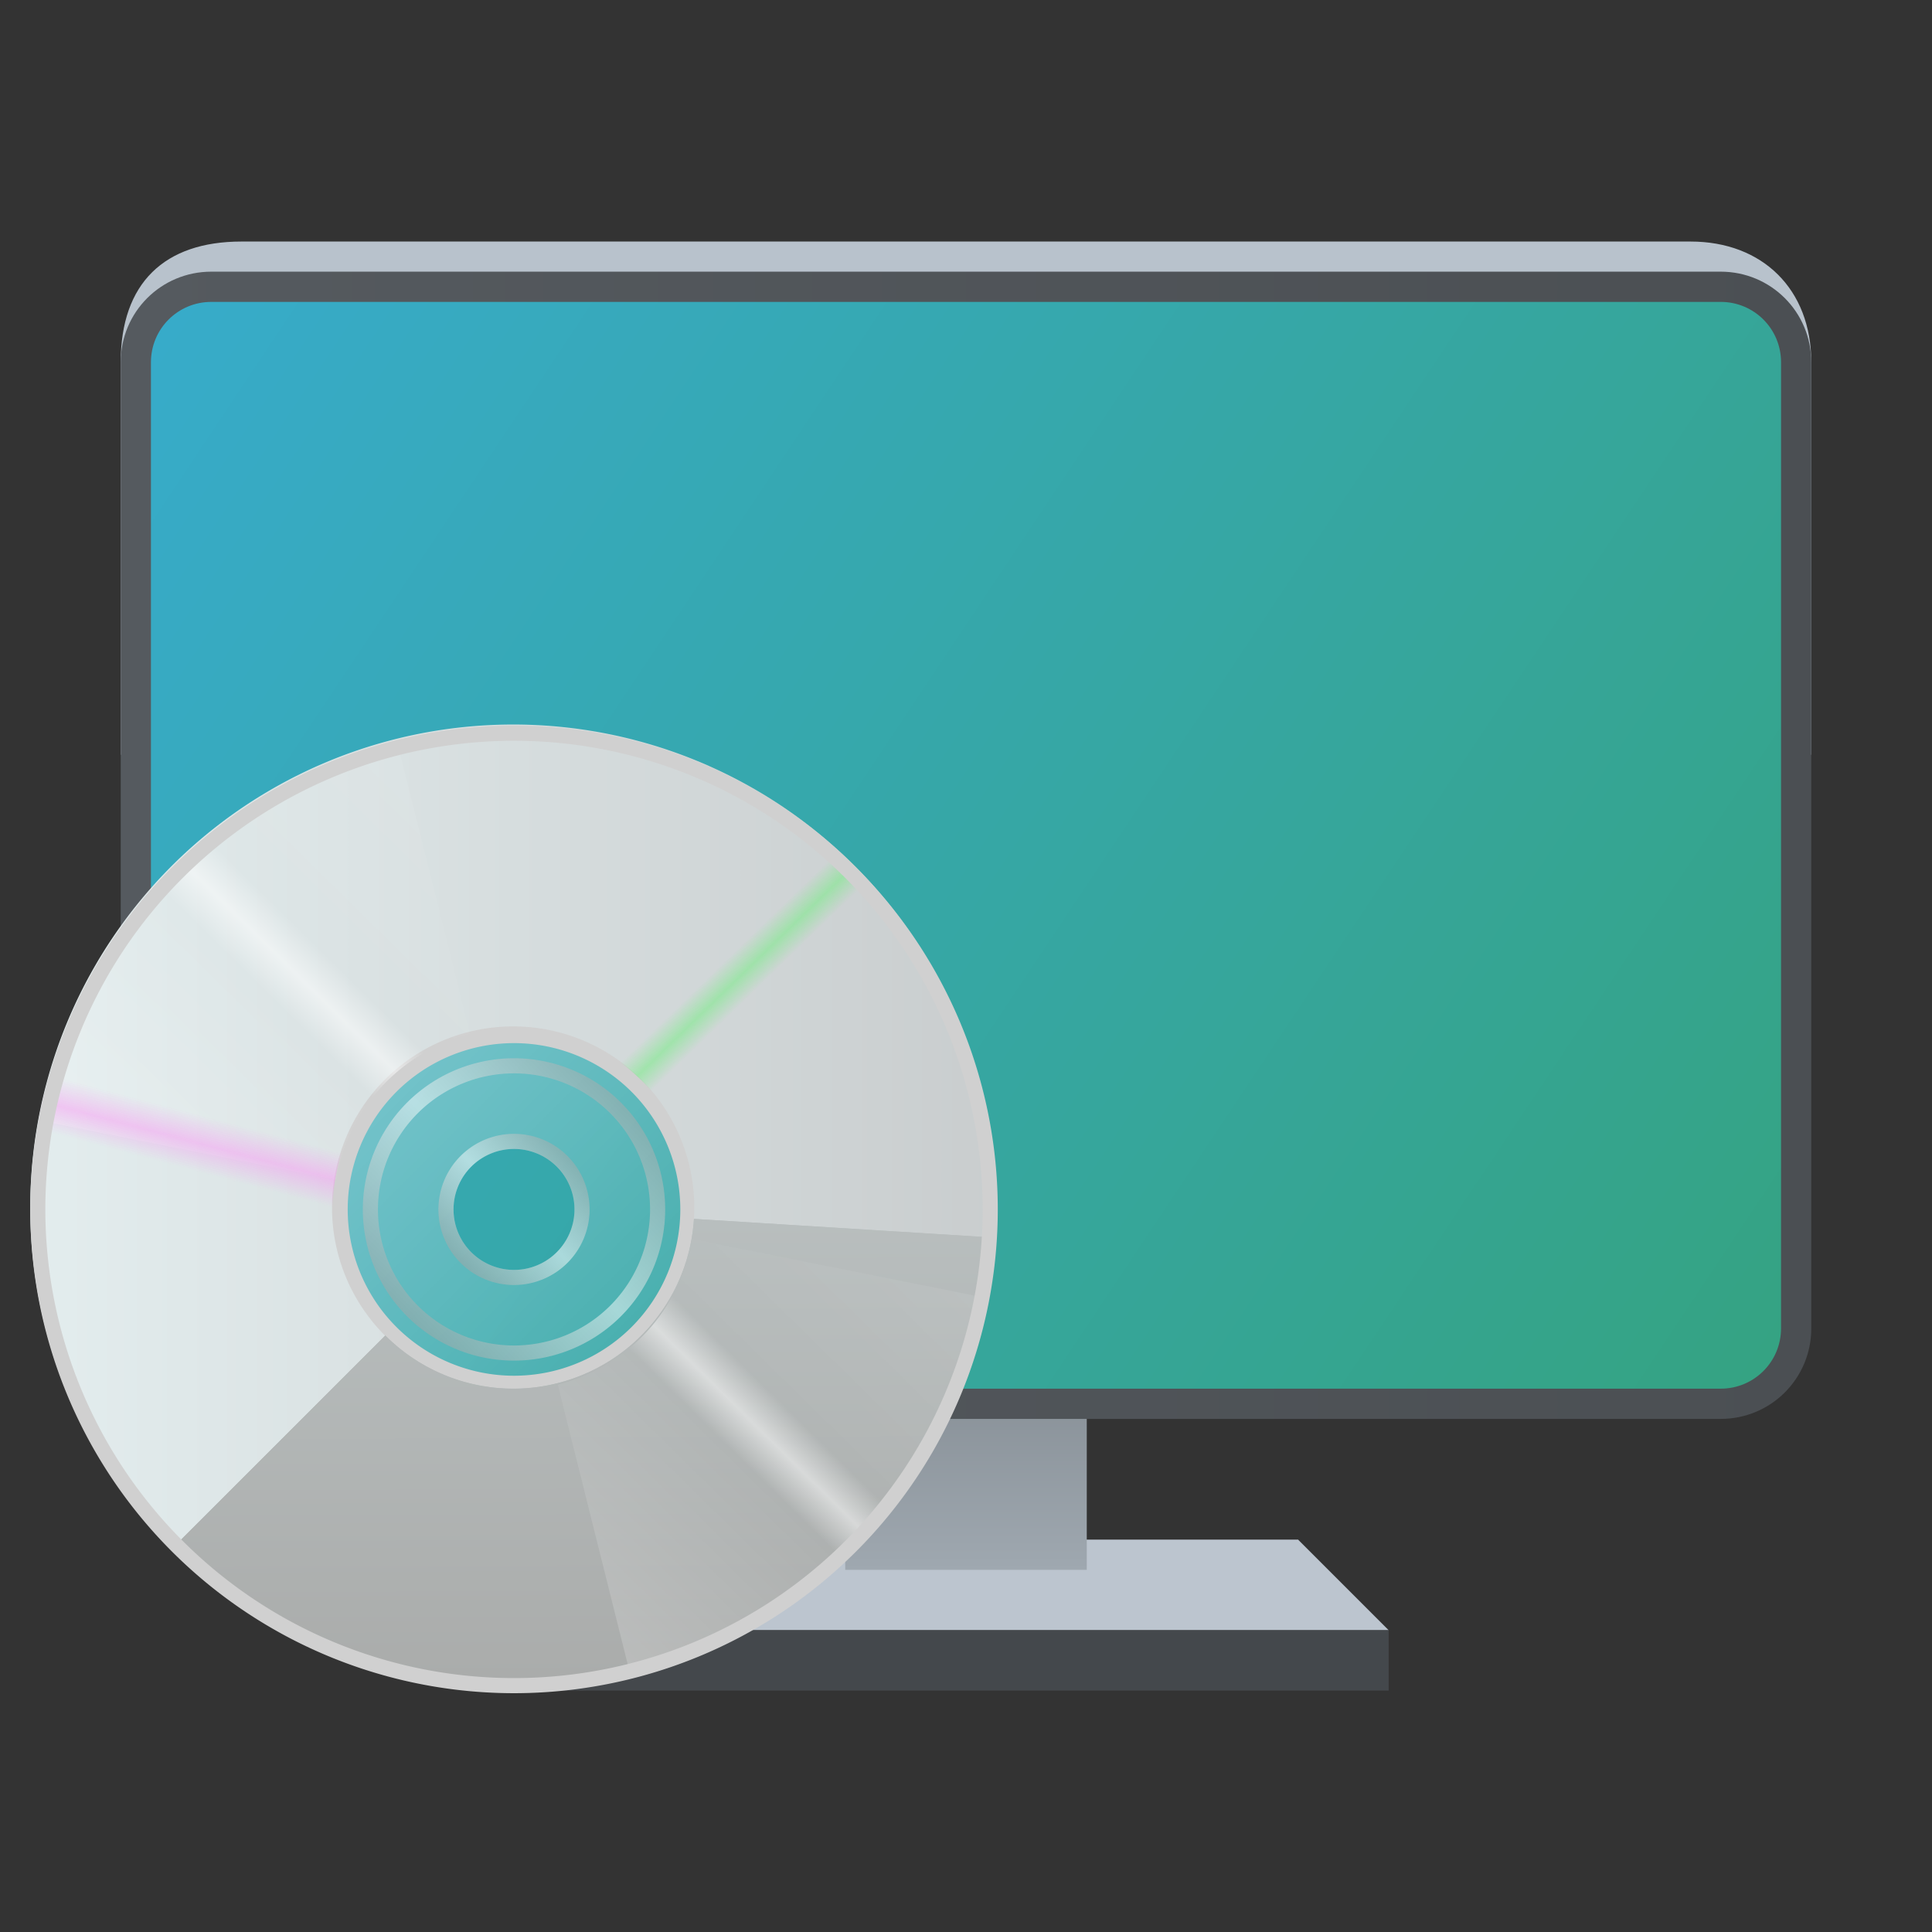 <?xml version="1.0" encoding="UTF-8" standalone="no"?>
<!-- Created with Inkscape (http://www.inkscape.org/) -->

<svg
   width="64"
   height="64"
   viewBox="0 0 16.933 16.933"
   version="1.1"
   id="svg5"
   inkscape:version="1.1.1 (3bf5ae0d25, 2021-09-20, custom)"
   sodipodi:docname="ubiquity-kde.svg"
   xmlns:inkscape="http://www.inkscape.org/namespaces/inkscape"
   xmlns:sodipodi="http://sodipodi.sourceforge.net/DTD/sodipodi-0.dtd"
   xmlns:xlink="http://www.w3.org/1999/xlink"
   xmlns="http://www.w3.org/2000/svg"
   xmlns:svg="http://www.w3.org/2000/svg">
  <rect x="0" y="0" width="16.933" height="16.933" fill="#333333" stroke="none"/>
  <sodipodi:namedview
     id="namedview7"
     pagecolor="#ffffff"
     bordercolor="#666666"
     borderopacity="1.0"
     inkscape:pageshadow="2"
     inkscape:pageopacity="0.0"
     inkscape:pagecheckerboard="0"
     inkscape:document-units="px"
     showgrid="false"
     units="px"
     inkscape:zoom="8"
     inkscape:cx="25.625"
     inkscape:cy="44.5625"
     inkscape:window-width="1920"
     inkscape:window-height="996"
     inkscape:window-x="0"
     inkscape:window-y="0"
     inkscape:window-maximized="1"
     inkscape:current-layer="svg5"
     showguides="true" />
  <defs
     id="defs2">
    <linearGradient
       inkscape:collect="always"
       id="linearGradient16450">
      <stop
         style="stop-color:#6fef7e;stop-opacity:0"
         offset="0"
         id="stop16446" />
      <stop
         style="stop-color:#6fef7e;stop-opacity:0"
         offset="0.448"
         id="stop17132" />
      <stop
         style="stop-color:#6fef7e;stop-opacity:1"
         offset="0.5"
         id="stop16680" />
      <stop
         style="stop-color:#6fef7e;stop-opacity:0"
         offset="0.55"
         id="stop16938" />
      <stop
         style="stop-color:#6fef7e;stop-opacity:0;"
         offset="1"
         id="stop16448" />
    </linearGradient>
    <linearGradient
       inkscape:collect="always"
       id="linearGradient11941">
      <stop
         style="stop-color:#f89af4;stop-opacity:0"
         offset="0"
         id="stop11937" />
      <stop
         style="stop-color:#f89af4;stop-opacity:0"
         offset="0.4"
         id="stop12523" />
      <stop
         style="stop-color:#f89af4;stop-opacity:1"
         offset="0.5"
         id="stop12201" />
      <stop
         style="stop-color:#f89af4;stop-opacity:0"
         offset="0.6"
         id="stop12781" />
      <stop
         style="stop-color:#f89af4;stop-opacity:0;"
         offset="1"
         id="stop11939" />
    </linearGradient>
    <linearGradient
       inkscape:collect="always"
       id="linearGradient7820">
      <stop
         style="stop-color:#858585;stop-opacity:1"
         offset="0"
         id="stop7816" />
      <stop
         style="stop-color:#ffffff;stop-opacity:1"
         offset="0.5"
         id="stop8592" />
      <stop
         style="stop-color:#868686;stop-opacity:1"
         offset="1"
         id="stop7818" />
    </linearGradient>
    <linearGradient
       inkscape:collect="always"
       id="linearGradient6804">
      <stop
         style="stop-color:#ffffff;stop-opacity:1;"
         offset="0"
         id="stop6800" />
      <stop
         style="stop-color:#ffffff;stop-opacity:0;"
         offset="1"
         id="stop6802" />
    </linearGradient>
    <linearGradient
       inkscape:collect="always"
       id="linearGradient2496">
      <stop
         style="stop-color:#ffffff;stop-opacity:0.5"
         offset="0"
         id="stop2492" />
      <stop
         style="stop-color:#ffffff;stop-opacity:0"
         offset="0.45"
         id="stop3080" />
      <stop
         style="stop-color:#ffffff;stop-opacity:1"
         offset="0.5"
         id="stop2756" />
      <stop
         style="stop-color:#ffffff;stop-opacity:0"
         offset="0.55"
         id="stop3014" />
      <stop
         style="stop-color:#ffffff;stop-opacity:0.2"
         offset="1"
         id="stop2494" />
    </linearGradient>
    <linearGradient
       inkscape:collect="always"
       id="linearGradient2986">
      <stop
         style="stop-color:#818990;stop-opacity:1;"
         offset="0"
         id="stop2982" />
      <stop
         style="stop-color:#9fa8b0;stop-opacity:1"
         offset="1"
         id="stop2984" />
    </linearGradient>
    <linearGradient
       inkscape:collect="always"
       id="linearGradient2301">
      <stop
         style="stop-color:#37abca;stop-opacity:1"
         offset="0"
         id="stop2297" />
      <stop
         style="stop-color:#35a382;stop-opacity:1"
         offset="1"
         id="stop2299" />
    </linearGradient>
    <linearGradient
       inkscape:collect="always"
       id="linearGradient1116">
      <stop
         style="stop-color:#555a5f;stop-opacity:1;"
         offset="0"
         id="stop1112" />
      <stop
         style="stop-color:#4b4f53;stop-opacity:1"
         offset="1"
         id="stop1114" />
    </linearGradient>
    <linearGradient
       inkscape:collect="always"
       xlink:href="#linearGradient1116"
       id="linearGradient1118"
       x1="1.058"
       y1="7.276"
       x2="15.875"
       y2="7.276"
       gradientUnits="userSpaceOnUse"
       gradientTransform="matrix(1,0,0,0.974,0,0.319)" />
    <linearGradient
       inkscape:collect="always"
       xlink:href="#linearGradient2301"
       id="linearGradient2303"
       x1="1.323"
       y1="2.646"
       x2="15.61"
       y2="12.171"
       gradientUnits="userSpaceOnUse" />
    <linearGradient
       inkscape:collect="always"
       xlink:href="#linearGradient2986"
       id="linearGradient2988"
       x1="0.093"
       y1="10.202"
       x2="0.093"
       y2="13.471"
       gradientUnits="userSpaceOnUse"
       gradientTransform="matrix(0.626,0,0,0.648,9.467,5.035)" />
    <linearGradient
       inkscape:collect="always"
       xlink:href="#linearGradient162116"
       id="linearGradient162118"
       x1="96.408"
       y1="238.007"
       x2="127.776"
       y2="238.007"
       gradientUnits="userSpaceOnUse"
       gradientTransform="matrix(0.27,0,0,0.26,-25.758,-51.402)" />
    <linearGradient
       inkscape:collect="always"
       id="linearGradient162116">
      <stop
         style="stop-color:#e3edee;stop-opacity:1;"
         offset="0"
         id="stop162112" />
      <stop
         style="stop-color:#c9cdce;stop-opacity:1"
         offset="1"
         id="stop162114" />
    </linearGradient>
    <linearGradient
       inkscape:collect="always"
       xlink:href="#linearGradient219586"
       id="linearGradient219588"
       x1="112.092"
       y1="238.007"
       x2="112.173"
       y2="254.339"
       gradientUnits="userSpaceOnUse"
       gradientTransform="matrix(0.27,0,0,0.26,-25.758,-51.402)" />
    <linearGradient
       inkscape:collect="always"
       id="linearGradient219586">
      <stop
         style="stop-color:#b9bfbf;stop-opacity:1;"
         offset="0"
         id="stop219582" />
      <stop
         style="stop-color:#aaacab;stop-opacity:1"
         offset="1"
         id="stop219584" />
    </linearGradient>
    <linearGradient
       inkscape:collect="always"
       xlink:href="#linearGradient219586"
       id="linearGradient1701"
       gradientUnits="userSpaceOnUse"
       gradientTransform="matrix(0.27,0,0,0.26,-25.758,-51.402)"
       x1="112.092"
       y1="238.007"
       x2="112.173"
       y2="254.339" />
    <linearGradient
       inkscape:collect="always"
       xlink:href="#linearGradient2496"
       id="linearGradient2498"
       x1="16.424"
       y1="54.635"
       x2="32.332"
       y2="38.453"
       gradientUnits="userSpaceOnUse" />
    <linearGradient
       inkscape:collect="always"
       xlink:href="#linearGradient6804"
       id="linearGradient6808"
       x1="2.381"
       y1="8.467"
       x2="6.615"
       y2="12.7"
       gradientUnits="userSpaceOnUse"
       gradientTransform="scale(3.78)" />
    <linearGradient
       inkscape:collect="always"
       xlink:href="#linearGradient7820"
       id="linearGradient7822"
       x1="14.532"
       y1="42.394"
       x2="19.54"
       y2="37.501"
       gradientUnits="userSpaceOnUse" />
    <linearGradient
       inkscape:collect="always"
       xlink:href="#linearGradient7820"
       id="linearGradient10226"
       gradientUnits="userSpaceOnUse"
       x1="14.532"
       y1="42.394"
       x2="19.54"
       y2="37.501"
       gradientTransform="matrix(2,0,0,2,-17,-40)" />
    <linearGradient
       inkscape:collect="always"
       xlink:href="#linearGradient11941"
       id="linearGradient11943"
       x1="5.108"
       y1="42.192"
       x2="7.469"
       y2="33.28"
       gradientUnits="userSpaceOnUse" />
    <linearGradient
       inkscape:collect="always"
       xlink:href="#linearGradient16450"
       id="linearGradient16452"
       x1="17.605"
       y1="29.41"
       x2="27.151"
       y2="39.244"
       gradientUnits="userSpaceOnUse" />
  </defs>
  <path
     id="rect958"
     style="fill:#bcc5cf;stroke-width:1.323;stroke-linecap:round;stroke-linejoin:round"
     d="m 5.556,13.494 h 5.821 l 0.794,0.794 H 4.762 Z"
     sodipodi:nodetypes="ccccc" />
  <rect
     style="fill:url(#linearGradient2988);fill-opacity:1;stroke-width:0.842;stroke-linecap:round;stroke-linejoin:round"
     id="rect2848"
     width="2.117"
     height="2.117"
     x="7.408"
     y="11.642" />
  <path
     id="rect1418"
     style="fill:#b8c2cc;stroke-width:1.323;stroke-linecap:round;stroke-linejoin:round"
     d="M 2.117,2.117 H 14.817 c 0.631,0 1.058,0.419 1.058,1.058 V 6.615 H 1.058 V 3.175 c 0,-0.694 0.383,-1.058 1.058,-1.058 z"
     sodipodi:nodetypes="sssccss" />
  <path
     id="rect846"
     style="fill:url(#linearGradient1118);stroke-width:1.306;stroke-linecap:round;stroke-linejoin:round"
     d="M 1.852,2.381 H 15.081 c 0.44,0 0.794,0.354 0.794,0.794 v 8.467 c 0,0.44 -0.354,0.794 -0.794,0.794 H 1.852 c -0.44,0 -0.794,-0.354 -0.794,-0.794 V 3.175 c 0,-0.44 0.354,-0.794 0.794,-0.794 z" />
  <rect
     style="fill:#44484c;fill-opacity:1;stroke-width:1.323;stroke-linecap:round;stroke-linejoin:round"
     id="rect1839"
     width="7.408"
     height="0.529"
     x="4.763"
     y="14.288" />
  <path
     id="rect2053"
     style="fill:url(#linearGradient2303);stroke-width:1.323;stroke-linecap:round;stroke-linejoin:round"
     d="M 1.852,2.646 H 15.081 c 0.293,0 0.529,0.236 0.529,0.529 v 8.467 c 0,0.293 -0.236,0.529 -0.529,0.529 H 1.852 c -0.293,0 -0.529,-0.236 -0.529,-0.529 V 3.175 c 0,-0.293 0.236,-0.529 0.529,-0.529 z" />
  <path
     id="path6272"
     style="opacity:0.4;fill:url(#linearGradient6808);fill-opacity:1;stroke-width:2;stroke-linecap:round;stroke-linejoin:round"
     d="M 17 32 A 8 8 0 0 0 9 40 A 8 8 0 0 0 17 48 A 8 8 0 0 0 25 40 A 8 8 0 0 0 17 32 z M 17 38 A 2 2 0 0 1 19 40 A 2 2 0 0 1 17 42 A 2 2 0 0 1 15 40 A 2 2 0 0 1 17 38 z "
     transform="scale(0.265)" />
  <path
     id="path9538"
     style="opacity:1;fill:#d0d0d0;fill-opacity:1;stroke-width:2;stroke-linecap:round;stroke-linejoin:round"
     d="M 17 33 A 7 7 0 0 0 10 40 A 7 7 0 0 0 17 47 A 7 7 0 0 0 24 40 A 7 7 0 0 0 17 33 z M 17 34.5 A 5.5 5.5 0 0 1 22.5 40 A 5.5 5.5 0 0 1 17 45.5 A 5.5 5.5 0 0 1 11.5 40 A 5.5 5.5 0 0 1 17 34.5 z "
     transform="scale(0.265)" />
  <path
     id="path151229"
     style="fill:url(#linearGradient162118);fill-opacity:1;stroke-width:0.351;stroke-linecap:round;stroke-linejoin:round"
     d="M 4.498,6.35 A 4.233,4.233 0 0 0 0.265,10.583 4.233,4.233 0 0 0 4.498,14.817 4.233,4.233 0 0 0 8.731,10.583 4.233,4.233 0 0 0 4.498,6.35 Z m 0,2.646 a 1.587,1.587 0 0 1 1.587,1.588 1.587,1.587 0 0 1 -1.587,1.587 1.587,1.587 0 0 1 -1.588,-1.587 1.587,1.587 0 0 1 1.588,-1.588 z" />
  <path
     id="path151229-3"
     style="fill:url(#linearGradient219588);fill-opacity:1;stroke-width:0.351;stroke-linecap:round;stroke-linejoin:round"
     d="M 6.082,10.683 A 1.587,1.587 0 0 1 4.498,12.171 1.587,1.587 0 0 1 3.377,11.705 l -1.87,1.87 a 4.233,4.233 0 0 0 2.991,1.242 4.233,4.233 0 0 0 4.224,-3.969 z" />
  <path
     id="path151229-3-3"
     style="fill:url(#linearGradient1701);fill-opacity:1;stroke-width:0.351;stroke-linecap:round;stroke-linejoin:round"
     d="M 6.082,10.683 A 1.587,1.587 0 0 1 4.498,12.171 1.587,1.587 0 0 1 3.377,11.705 L 1.507,13.574 A 4.233,4.233 0 0 0 4.498,14.817 4.233,4.233 0 0 0 8.721,10.847 Z" />
  <path
     id="rect2336"
     style="opacity:0.5;fill:url(#linearGradient2498);stroke-width:2;stroke-linecap:round;stroke-linejoin:round;fill-opacity:1"
     d="M 13.123 24.49 A 16 16 0 0 0 1.285 37.053 L 11.014 39 L 11.109 39.016 A 6 6 0 0 1 15.551 34.201 L 13.123 24.49 z M 22.891 40.984 A 6 6 0 0 1 18.449 45.799 L 20.877 55.51 A 16 16 0 0 0 32.715 42.947 L 22.986 41 L 22.891 40.984 z "
     transform="scale(0.265)" />
  <path
     id="path7246"
     style="opacity:0.5;fill:url(#linearGradient7822);fill-opacity:1;stroke-width:2.5;stroke-linecap:round;stroke-linejoin:round"
     d="M 17 37.5 A 2.5 2.5 0 0 0 14.5 40 A 2.5 2.5 0 0 0 17 42.5 A 2.5 2.5 0 0 0 19.5 40 A 2.5 2.5 0 0 0 17 37.5 z M 17 38 A 2 2 0 0 1 19 40 A 2 2 0 0 1 17 42 A 2 2 0 0 1 15 40 A 2 2 0 0 1 17 38 z "
     transform="scale(0.265)" />
  <path
     id="path7246-2"
     style="opacity:0.5;fill:url(#linearGradient10226);fill-opacity:1;stroke-width:5;stroke-linecap:round;stroke-linejoin:round"
     d="M 17 35 A 5 5 0 0 0 12 40 A 5 5 0 0 0 17 45 A 5 5 0 0 0 22 40 A 5 5 0 0 0 17 35 z M 17 35.5 A 4.5 4.5 0 0 1 21.5 40 A 4.5 4.5 0 0 1 17 44.5 A 4.5 4.5 0 0 1 12.5 40 A 4.5 4.5 0 0 1 17 35.5 z "
     transform="scale(0.265)" />
  <path
     id="path151229-7"
     style="fill:url(#linearGradient11943);fill-opacity:1;stroke-width:1.326;stroke-linecap:round;stroke-linejoin:round;opacity:0.5"
     d="M 2.867,32.518 C 1.644,34.822 1.003,37.391 1,40 c 0.003,2.609 0.644,5.178 1.867,7.482 L 11.705,42.803 C 11.245,41.94 11.003,40.978 11,40 c 0.003,-0.978 0.245,-1.94 0.705,-2.803 z"
     sodipodi:nodetypes="ccccccc"
     transform="scale(0.265)" />
  <path
     id="path151229-1"
     style="fill:url(#linearGradient16452);fill-opacity:1;stroke-width:1.326;stroke-linecap:round;stroke-linejoin:round;opacity:0.5"
     d="M 21.771 24.729 L 18.789 34.273 A 6 6 0 0 1 22.617 37.893 L 31.98 34.383 A 16 16 0 0 0 21.771 24.729 z "
     transform="scale(0.265)" />
  <path
     id="path151229-2"
     style="fill:#d0d0d0;fill-opacity:1;stroke-width:1.326;stroke-linecap:round;stroke-linejoin:round"
     d="M 17 24 A 16 16 0 0 0 1 40 A 16 16 0 0 0 17 56 A 16 16 0 0 0 33 40 A 16 16 0 0 0 17 24 z M 17 24.5 A 15.5 15.5 0 0 1 32.5 40 A 15.5 15.5 0 0 1 17 55.5 A 15.5 15.5 0 0 1 1.5 40 A 15.5 15.5 0 0 1 17 24.5 z "
     transform="scale(0.265)" />
</svg>
